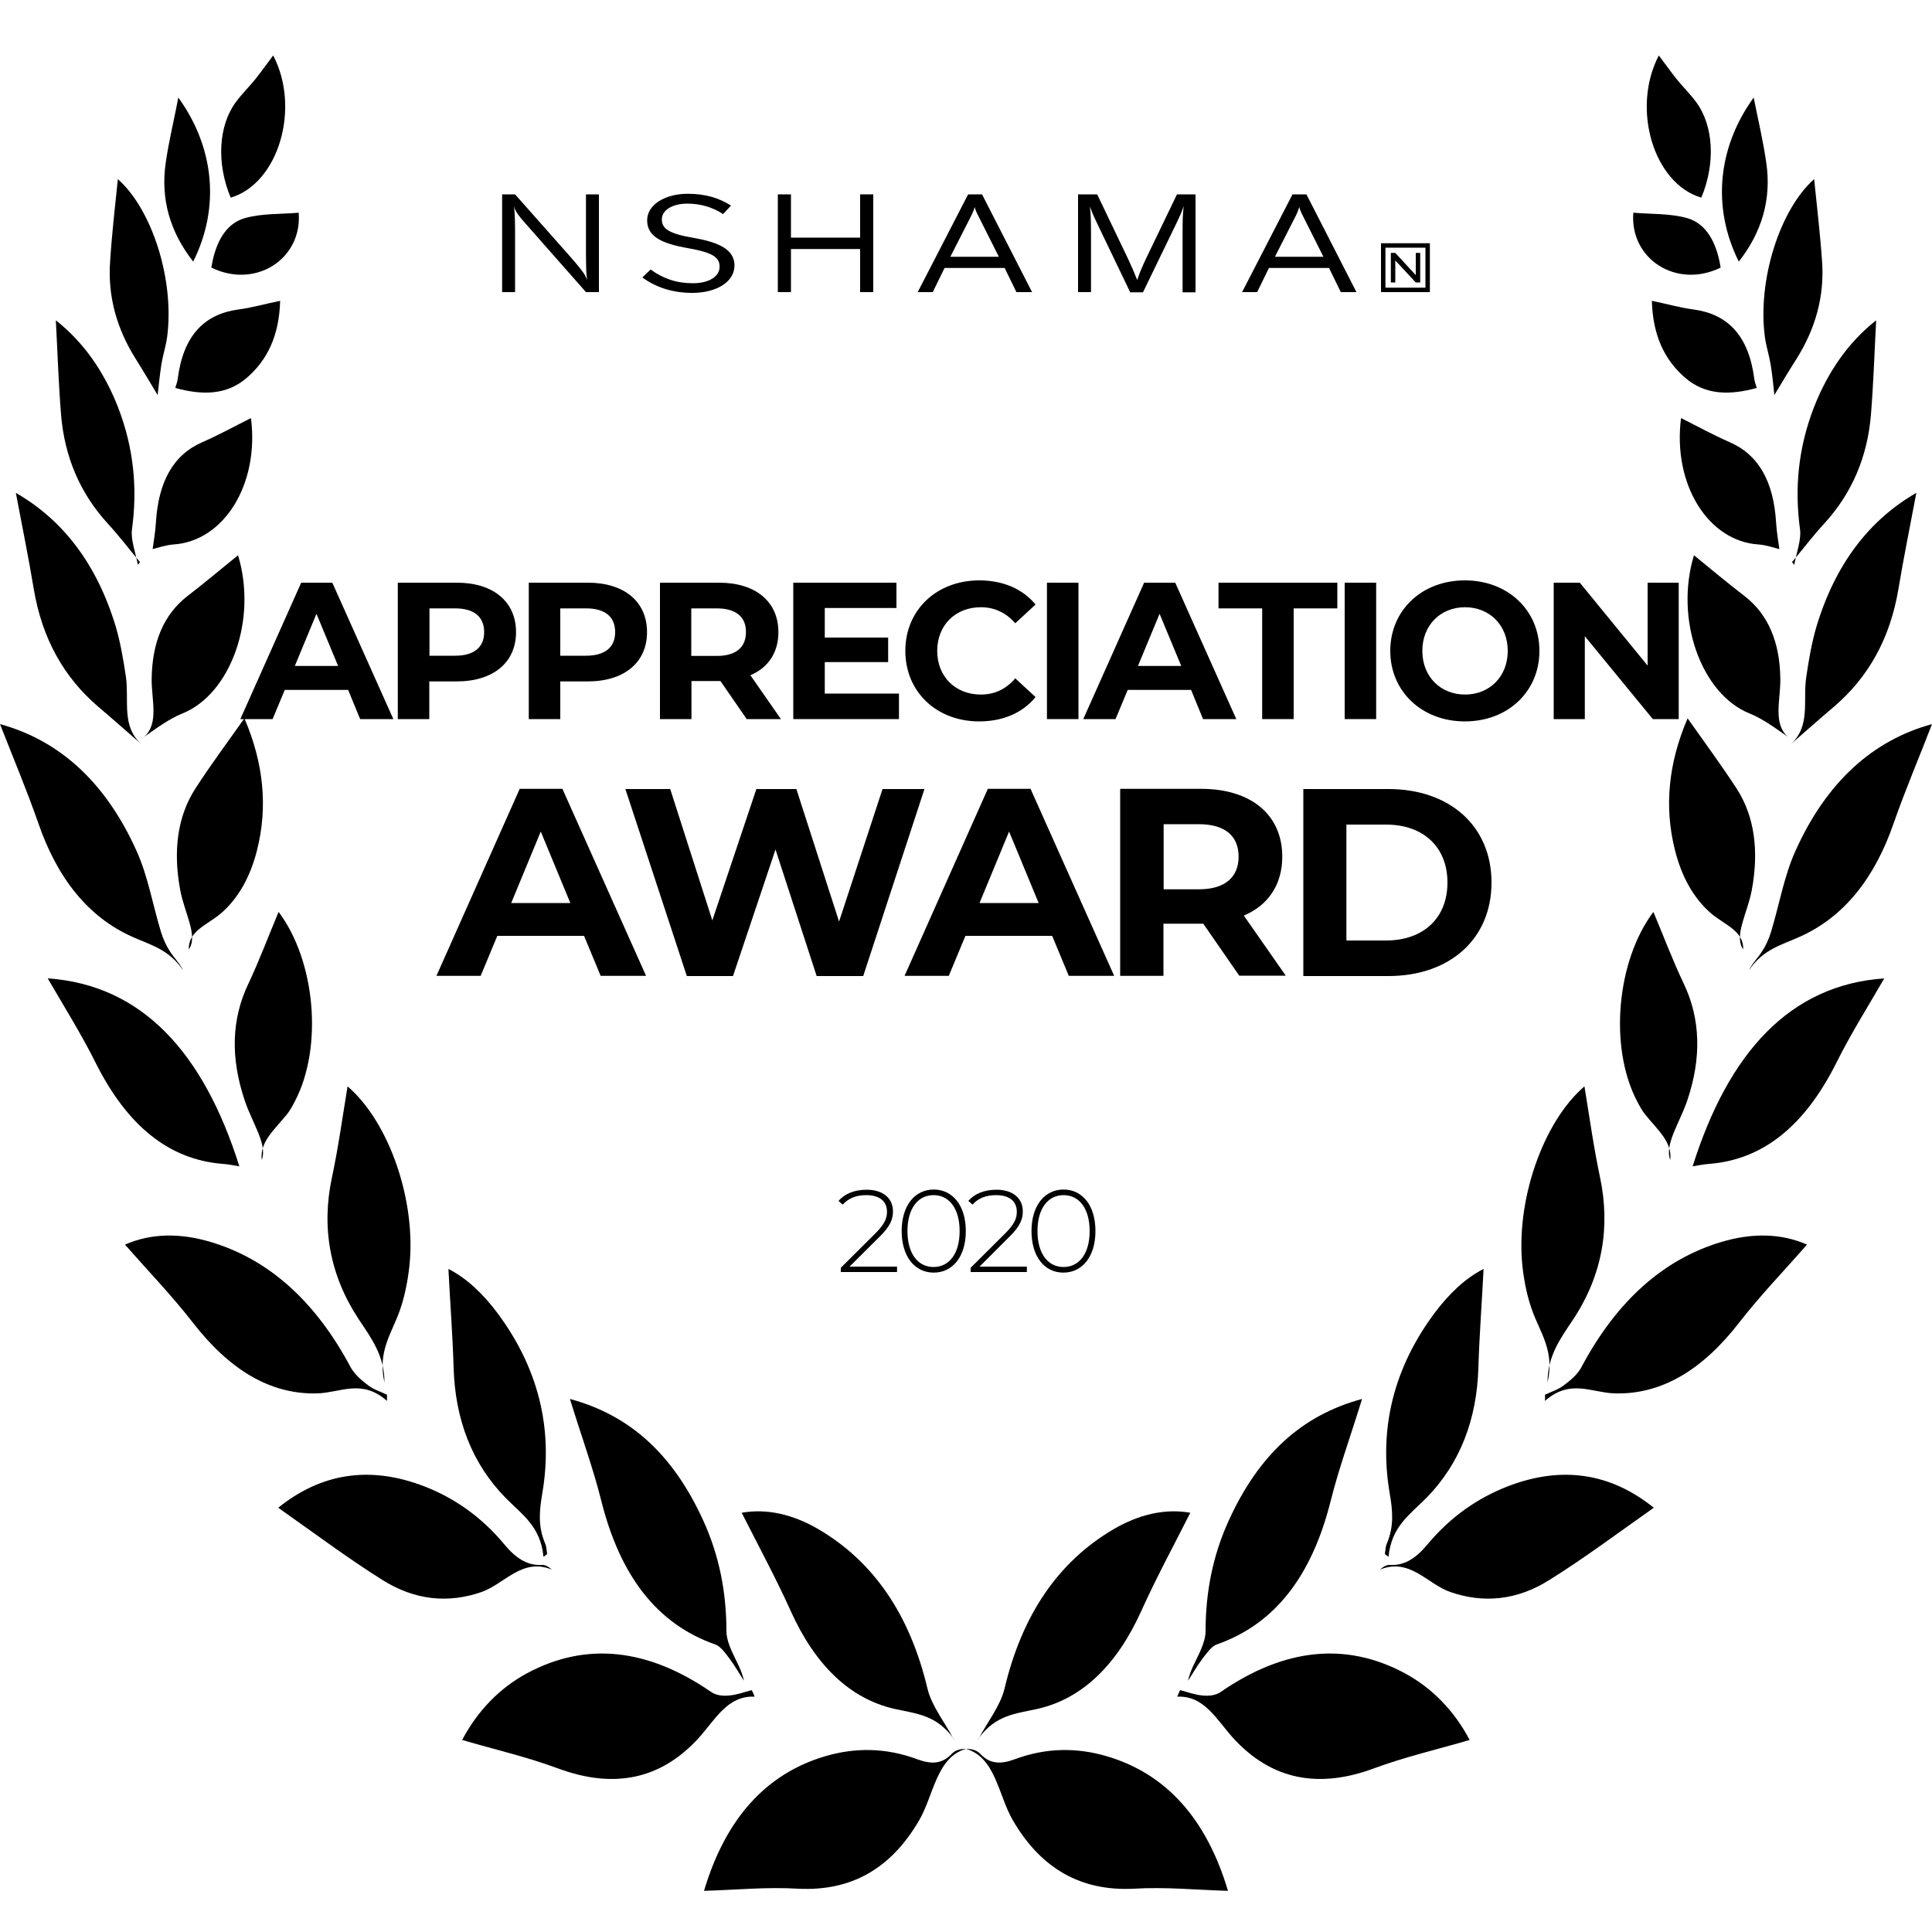 <?xml version="1.0" encoding="utf-8"?>
<!-- Generator: Adobe Illustrator 23.0.1, SVG Export Plug-In . SVG Version: 6.00 Build 0)  -->
<svg version="1.1" id="Layer_1" xmlns="http://www.w3.org/2000/svg" xmlns:xlink="http://www.w3.org/1999/xlink" x="0px" y="0px"
	 viewBox="0 0 1000 1000" style="enable-background:new 0 0 1000 1000;" xml:space="preserve">
<style type="text/css">
	.st0{fill-rule:evenodd;clip-rule:evenodd;}
</style>
<g>
	<g>
		<g>
			<g>
				<path d="M390.6,878.2c-14-0.7-20.4,11.9-28.9,21.3c-19.8,21.8-44.2,26.4-72.7,15.9c-16.4-6.1-33.1-9.9-49.8-14.8
					c8.1-15.3,19.6-27,33.7-34.6c30.3-16.2,62.1-13,95.1,9.7c2.7,1.9,6.3,2.2,9.3,1.9c4-0.3,7.9-1.8,11.8-2.8
					C389.7,876,390.2,877.1,390.6,878.2z"/>
				<path d="M364.4,978.7c11-37,31.8-60.6,62.8-69.7c15.3-4.5,31.3-4.5,47.6,1.6c7.1,2.6,12.7,2.6,17.8-2.8c1.8-1.9,4.3-2.6,7.4-2.6
					c-15.3,4.4-16.7,24-24.2,36.9c-14.8,25.5-35.6,36.8-62.5,35.5C397,976.6,381,978.2,364.4,978.7z"/>
				<path d="M200.3,725.1c-13-11.5-24-4.3-35.8-3.9c-24.6,0.8-45.9-12.3-64.9-36.9c-10.9-14-23-26.5-34.9-40.1
					c13.7-6,28.7-6,44.2-1.4c30,8.9,54.3,30.5,72.6,64.9c2.1,3.8,5.7,6.8,9,9.3c3,2.3,6.5,3.3,9.8,4.9
					C200.3,723,200.3,724,200.3,725.1z"/>
				<path d="M144,780.4c22-17.7,47.2-22.1,75.8-11c15.1,5.9,29.1,15.4,41.1,29.8c6,7.3,12,11.2,19.4,10.8c1.6-0.1,3.3,0.6,5.3,2.4
					c-15.5-6.3-24.5,7.6-36.6,11.7c-16.6,5.7-34,4.5-51.2-6.4C179.8,806.4,162.2,793.2,144,780.4z"/>
				<path d="M493.6,900.2c0.6-0.2,0.2,0,0.1-0.1c-8.9-12.6-19.6-13.1-30.8-15.6c-23.1-5.3-41-22.7-53.6-50.6
					c-7.7-17.1-16.6-33.5-25.4-50.9c13-2.3,26.5,0.8,39.7,8.5c28.6,16.8,47.4,44.2,56.5,82.7C482.4,883.3,489,891.4,493.6,900.2z"/>
				<path d="M295,724.1c31.2,8.4,53.4,28.8,68.9,62.7c8.5,18.5,12.1,37.7,12.1,57.6c0,3.4,1.5,7.5,3,10.8c2.1,4.7,4.8,9,6.1,14.8
					c-2.5-3.9-4.8-7.9-7.5-11.5c-2.1-2.8-4.7-6.4-7.3-7.3c-30.4-10.6-49.3-35.7-59-74.1C307.1,760.2,301,743.6,295,724.1z"/>
				<path d="M281.3,805.8c-1.5-15.9-11.3-22-19.7-30.6c-17.4-17.8-26-40.6-26.8-67.1c-0.5-16.7-1.8-33.6-2.7-51.3
					c9.5,4.8,17.9,12.9,25.2,22.6c21.1,28.2,29.2,59.7,23.4,93.5c-1.5,8.9-2.4,16.9,1.5,26.1c0.7,1.6,0.7,3.6,1,5.4
					C282.6,804.9,281.9,805.3,281.3,805.8z"/>
				<path d="M0,374.8c30.4,8.3,54.6,29.7,70.8,65.9c5.8,12.9,8.3,27.8,12.5,41.6c1.1,3.6,2.7,7.2,4.7,10.2c2.1,3.3,4.9,5.9,6.8,9.8
					c-7.4-11.1-17.1-13.2-26.5-17.5c-22.7-10.2-38.7-30.2-48.6-59.1C13.8,408.8,6.8,392.2,0,374.8z"/>
				<path d="M24.7,506.4c48.8,3.4,80.6,38.3,99.2,97.3c-2.4-0.4-5.7-1.1-8.9-1.3c-27.8-2.3-49.2-19.9-65.4-52.1
					C42.2,535.4,33.5,521.6,24.7,506.4z"/>
				<path d="M199,715.6c0-13.8-6.6-22.7-13.3-32.7c-15.1-22.9-19.4-47.6-13.9-73.4c3.3-15.4,5.5-31.5,8.1-47.2
					c21.6,18.5,35.9,59.8,31.9,93.9c-0.9,7.7-2.5,15.4-4.9,22.2C202.9,689.9,195.3,699.3,199,715.6z"/>
				<path d="M144.2,472c19.1,25.4,23,69.9,8.6,97.7c-1.3,2.5-2.6,5-4.3,7.1c-6.4,7.9-14.2,14.3-13,23.6c3-8.1-4.9-19-8.8-30.7
					c-7.5-22.2-6.9-42.3,1.9-60.6C134.2,497.2,139,484.4,144.2,472z"/>
				<path d="M73.3,385.3c-7.6-6.6-15.1-13.3-22.8-19.8c-17.5-15.1-28.7-35-33-60.5c-2.7-16.4-6.1-32.8-9.3-49.9
					c24.5,14.1,42,37,51.7,69.2c2.5,8.5,4,17.4,5.3,26.2C66.9,362.9,62.7,375.9,73.3,385.3z"/>
				<path d="M97.7,491.4c5-6.9-2.2-18.8-4.4-30.6c-3.8-20.2-1.5-38.2,7.8-52.6c7.9-12.3,16.6-23.9,25.4-36.4
					c10,23.3,12.2,46,6.5,68.4c-3.5,13.8-9.7,24.9-18.8,32.7C107,478.9,97.5,481.8,97.7,491.4z"/>
				<path d="M72.5,291c-5.6-6.7-11-13.8-16.8-20.1c-14.2-15.5-22.3-34.4-24.1-56.3c-1.3-16.1-1.8-32-2.7-48.8
					c14,11,24.8,26.1,32.2,45c8.2,21.2,10.1,42.1,7.2,63.3c-0.7,5.3,1.9,12.1,3.1,18.3C71.7,291.8,72.1,291.4,72.5,291z"/>
				<path d="M123.2,287.4c10.1,33.1-3.7,71.8-28.8,81.9c-6.9,2.8-13.1,7.4-19.8,12.1c7.8-6.9,3.8-19,3.9-29.9
					c0.2-19.1,6.3-33.4,18.3-42.8C105.8,301.8,114.4,294.5,123.2,287.4z"/>
				<path d="M61,92.7c17.8,15.8,29.4,52.3,25.5,81.8c-0.7,4.9-2.2,9.4-3,14.3c-0.9,6-1.5,12.2-1.9,15.7c-2.6-4.3-6.9-11.6-11.4-18.8
					c-9.8-15.6-14.5-32.4-13.2-50.4C57.9,120.8,59.6,106.7,61,92.7z"/>
				<path d="M129.9,216.4c4.4,34.4-14.1,63.7-40,65.4c-4.2,0.3-8.3,1.8-10.9,2.4c0.4-3.3,1.4-8.5,1.7-13.8
					c1.3-21.1,9-35.1,24.2-41.6C113.3,225.1,121.3,220.7,129.9,216.4z"/>
				<path d="M90.7,200.8c0.4-1.4,1.1-3,1.3-4.8c2.9-22.5,13.9-33.4,31.3-35.8c7-0.9,13.9-2.9,21.7-4.5c-0.5,18.3-6.8,30.8-17.2,39.8
					C117.1,204.8,104.2,204.5,90.7,200.8z"/>
				<path d="M119.4,102.3c-7.4-17.7-6.4-37.2,2.7-49.5c3.2-4.3,6.9-7.9,10.2-12c3.1-3.9,6-8,9.1-12.1
					C155.7,56.1,144.1,95,119.4,102.3z"/>
				<path d="M92.3,50.5c18.8,26,21.6,57.1,7.7,84.9C88,120.1,83,103,85.8,84.1C87.4,72.9,90.1,62.1,92.3,50.5z"/>
				<path d="M109.4,138.5c2.1-13.3,7.6-22.8,17.3-25.6c8.9-2.5,18.6-2,27.9-2.8C156.5,134.1,132.2,149.7,109.4,138.5z"/>
			</g>
		</g>
		<g>
			<g>
				<path d="M609.3,878.2c14-0.7,20.4,11.9,28.9,21.3c19.8,21.8,44.2,26.4,72.7,15.9c16.4-6.1,33.1-9.9,49.8-14.8
					c-8.1-15.3-19.6-27-33.7-34.6c-30.3-16.2-62.1-13-95.1,9.7c-2.7,1.9-6.3,2.2-9.3,1.9c-4-0.3-7.9-1.8-11.8-2.8
					C610.3,876,609.8,877.1,609.3,878.2z"/>
				<path d="M635.6,978.7c-11-37-31.8-60.6-62.8-69.7c-15.3-4.5-31.3-4.5-47.6,1.6c-7.1,2.6-12.7,2.6-17.8-2.8
					c-1.8-1.9-4.3-2.6-7.4-2.6c15.3,4.4,16.7,24,24.2,36.9c14.8,25.5,35.7,36.8,62.5,35.5C603,976.6,619,978.2,635.6,978.7z"/>
				<path d="M799.7,725.1c13-11.5,24-4.3,35.8-3.9c24.6,0.8,45.9-12.3,64.9-36.9c10.9-14,23-26.5,34.9-40.1c-13.7-6-28.7-6-44.2-1.4
					c-30,8.9-54.3,30.5-72.6,64.9c-2,3.8-5.7,6.8-9,9.3c-3,2.3-6.5,3.3-9.8,4.9C799.7,723,799.7,724,799.7,725.1z"/>
				<path d="M856,780.4c-22-17.7-47.2-22.1-75.8-11c-15.1,5.9-29.1,15.4-41.2,29.8c-6,7.3-12,11.2-19.4,10.8
					c-1.6-0.1-3.3,0.6-5.3,2.4c15.5-6.3,24.5,7.6,36.6,11.7c16.6,5.7,34,4.5,51.2-6.4C820.2,806.4,837.8,793.2,856,780.4z"/>
				<path d="M506.4,900.2c-0.6-0.2-0.2,0-0.1-0.1c8.9-12.6,19.6-13.1,30.8-15.6c23.1-5.3,41-22.7,53.6-50.6
					c7.7-17.1,16.6-33.5,25.4-50.9c-13-2.3-26.5,0.8-39.7,8.5c-28.6,16.8-47.4,44.2-56.5,82.7C517.6,883.3,511,891.4,506.4,900.2z"
					/>
				<path d="M705,724.1c-31.2,8.4-53.4,28.8-68.9,62.7c-8.5,18.5-12.1,37.7-12.1,57.6c0,3.4-1.5,7.5-3,10.8c-2.1,4.7-4.8,9-6.1,14.8
					c2.5-3.9,4.8-7.9,7.5-11.5c2.2-2.8,4.7-6.4,7.3-7.3c30.4-10.6,49.3-35.7,59-74.1C692.9,760.2,699,743.6,705,724.1z"/>
				<path d="M718.7,805.8c1.5-15.9,11.3-22,19.7-30.6c17.4-17.8,26-40.6,26.8-67.1c0.5-16.7,1.8-33.6,2.7-51.3
					c-9.5,4.8-17.9,12.9-25.2,22.6c-21.1,28.2-29.2,59.7-23.4,93.5c1.5,8.9,2.4,16.9-1.5,26.1c-0.7,1.6-0.7,3.6-1,5.4
					C717.4,804.9,718.1,805.3,718.7,805.8z"/>
				<path d="M1000,374.8c-30.4,8.3-54.6,29.7-70.8,65.9c-5.8,12.9-8.3,27.8-12.5,41.6c-1.1,3.6-2.7,7.2-4.7,10.2
					c-2.1,3.3-4.9,5.9-6.8,9.8c7.4-11.1,17.1-13.2,26.5-17.5c22.7-10.2,38.7-30.2,48.6-59.1C986.2,408.8,993.3,392.2,1000,374.8z"/>
				<path d="M975.3,506.4c-48.8,3.4-80.6,38.3-99.2,97.3c2.4-0.4,5.7-1.1,8.9-1.3c27.8-2.3,49.2-19.9,65.4-52.1
					C957.8,535.4,966.5,521.6,975.3,506.4z"/>
				<path d="M801,715.6c0-13.8,6.6-22.7,13.3-32.7c15.1-22.9,19.3-47.6,13.9-73.4c-3.3-15.4-5.5-31.5-8.1-47.2
					c-21.6,18.5-35.9,59.8-32,93.9c0.9,7.7,2.5,15.4,5,22.2C797.2,689.9,804.8,699.3,801,715.6z"/>
				<path d="M855.8,472c-19.1,25.4-23,69.9-8.6,97.7c1.3,2.5,2.6,5,4.3,7.1c6.3,7.9,14.2,14.3,13,23.6c-3-8.1,4.8-19,8.8-30.7
					c7.5-22.2,6.9-42.3-1.8-60.6C865.8,497.2,861,484.4,855.8,472z"/>
				<path d="M926.8,385.3c7.6-6.6,15.1-13.3,22.8-19.8c17.5-15.1,28.7-35,33-60.5c2.7-16.4,6.1-32.8,9.3-49.9
					c-24.5,14.1-42,37-51.7,69.2c-2.5,8.5-4,17.4-5.3,26.2C933.1,362.9,937.3,375.9,926.8,385.3z"/>
				<path d="M902.3,491.4c-5-6.9,2.2-18.8,4.4-30.6c3.8-20.2,1.5-38.2-7.8-52.6c-8-12.3-16.6-23.9-25.4-36.4
					c-10,23.3-12.2,46-6.5,68.4c3.5,13.8,9.7,24.9,18.8,32.7C893,478.9,902.5,481.8,902.3,491.4z"/>
				<path d="M927.5,291c5.6-6.7,11-13.8,16.8-20.1c14.2-15.5,22.3-34.4,24.1-56.3c1.3-16.1,1.8-32,2.7-48.8
					c-14,11-24.8,26.1-32.2,45c-8.2,21.2-10.1,42.1-7.2,63.3c0.7,5.3-1.9,12.1-3,18.3C928.3,291.8,928,291.4,927.5,291z"/>
				<path d="M876.8,287.4c-10.1,33.1,3.7,71.8,28.8,81.9c6.9,2.8,13.1,7.4,19.8,12.1c-7.8-6.9-3.8-19-3.9-29.9
					c-0.2-19.1-6.3-33.4-18.3-42.8C894.2,301.8,885.5,294.5,876.8,287.4z"/>
				<path d="M939,92.7c-17.8,15.8-29.4,52.3-25.5,81.8c0.7,4.9,2.2,9.4,3,14.3c1,6,1.5,12.2,1.9,15.7c2.6-4.3,6.9-11.6,11.5-18.8
					c9.8-15.6,14.5-32.4,13.2-50.4C942.1,120.8,940.4,106.7,939,92.7z"/>
				<path d="M870.1,216.4c-4.4,34.4,14.1,63.7,40,65.4c4.2,0.3,8.3,1.8,10.9,2.4c-0.4-3.3-1.4-8.5-1.7-13.8
					c-1.3-21.1-9-35.1-24.2-41.6C886.7,225.1,878.7,220.7,870.1,216.4z"/>
				<path d="M909.3,200.8c-0.4-1.4-1.1-3-1.3-4.8c-2.9-22.5-13.9-33.4-31.3-35.8c-7-0.9-13.9-2.9-21.7-4.5
					c0.5,18.3,6.8,30.8,17.2,39.8C882.9,204.8,895.8,204.5,909.3,200.8z"/>
				<path d="M880.6,102.3c7.4-17.7,6.4-37.2-2.7-49.5c-3.2-4.3-6.9-7.9-10.2-12c-3.1-3.9-6-8-9.1-12.1
					C844.3,56.1,855.8,95,880.6,102.3z"/>
				<path d="M907.7,50.5c-18.8,26-21.6,57.1-7.7,84.9C912,120.1,917,103,914.2,84.1C912.6,72.9,910,62.1,907.7,50.5z"/>
				<path d="M890.6,138.5c-2.1-13.3-7.6-22.8-17.3-25.6c-8.9-2.5-18.6-2-27.9-2.8C843.5,134.1,867.8,149.7,890.6,138.5z"/>
			</g>
		</g>
	</g>
	<g>
		<path d="M464.3,655.6v2.8h-29.1v-2.2l17.9-17.8c5-5,6-8,6-11.2c0-5.3-3.7-8.6-10.7-8.6c-5.3,0-9.2,1.6-12.2,4.9l-2.2-1.9
			c3.2-3.7,8.2-5.8,14.6-5.8c8.3,0,13.6,4.3,13.6,11.2c0,4-1.3,7.6-6.9,13.1l-15.6,15.5H464.3z"/>
		<path d="M466.7,637.2c0-13.2,6.8-21.5,16.6-21.5c9.7,0,16.6,8.2,16.6,21.5c0,13.2-6.8,21.5-16.6,21.5
			C473.5,658.7,466.7,650.4,466.7,637.2z M496.7,637.2c0-11.8-5.5-18.6-13.5-18.6s-13.5,6.8-13.5,18.6s5.5,18.6,13.5,18.6
			S496.7,649,496.7,637.2z"/>
		<path d="M531.5,655.6v2.8h-29.1v-2.2l17.9-17.8c5-5,6-8,6-11.2c0-5.3-3.7-8.6-10.7-8.6c-5.3,0-9.3,1.6-12.2,4.9l-2.2-1.9
			c3.2-3.7,8.2-5.8,14.6-5.8c8.3,0,13.6,4.3,13.6,11.2c0,4-1.3,7.6-6.9,13.1L507,655.6H531.5z"/>
		<path d="M533.9,637.2c0-13.2,6.8-21.5,16.6-21.5S567,624,567,637.2c0,13.2-6.8,21.5-16.6,21.5S533.9,650.4,533.9,637.2z
			 M564,637.2c0-11.8-5.5-18.6-13.5-18.6c-8,0-13.5,6.8-13.5,18.6s5.5,18.6,13.5,18.6C558.5,655.8,564,649,564,637.2z"/>
	</g>
	<g>
		<path d="M180.2,357.1h-32.8l-6.3,15.1h-16.7l31.5-70.6H172l31.6,70.6h-17.2L180.2,357.1z M175,344.7l-11.2-27l-11.2,27H175z"/>
		<path d="M267.1,327.2c0,15.7-11.8,25.5-30.7,25.5h-14.2v19.5h-16.3v-70.6h30.6C255.3,301.6,267.1,311.4,267.1,327.2z M250.6,327.2
			c0-7.8-5-12.3-15-12.3h-13.3v24.5h13.3C245.5,339.4,250.6,334.9,250.6,327.2z"/>
		<path d="M334.9,327.2c0,15.7-11.8,25.5-30.7,25.5H290v19.5h-16.3v-70.6h30.6C323.1,301.6,334.9,311.4,334.9,327.2z M318.4,327.2
			c0-7.8-5-12.3-15-12.3H290v24.5h13.3C313.3,339.4,318.4,334.9,318.4,327.2z"/>
		<path d="M386.5,372.2l-13.6-19.7h-0.8h-14.2v19.7h-16.3v-70.6h30.6c18.9,0,30.7,9.8,30.7,25.6c0,10.6-5.3,18.4-14.5,22.3
			l15.8,22.7H386.5z M371.1,314.9h-13.3v24.6h13.3c10,0,15-4.6,15-12.3C386.2,319.5,381.1,314.9,371.1,314.9z"/>
		<path d="M465.3,359.1v13.1h-54.7v-70.6H464v13.1h-37.1V330h32.8v12.7h-32.8v16.3H465.3z"/>
		<path d="M468.6,336.9c0-21.3,16.3-36.5,38.3-36.5c12.2,0,22.4,4.4,29.1,12.5l-10.5,9.7c-4.7-5.4-10.7-8.3-17.8-8.3
			c-13.2,0-22.6,9.3-22.6,22.6c0,13.3,9.4,22.6,22.6,22.6c7.1,0,13-2.8,17.8-8.4l10.5,9.7c-6.7,8.2-16.9,12.6-29.2,12.6
			C484.9,373.4,468.6,358.2,468.6,336.9z"/>
		<path d="M541.9,301.6h16.3v70.6h-16.3V301.6z"/>
		<path d="M616.5,357.1h-32.8l-6.3,15.1h-16.7l31.5-70.6h16.1l31.6,70.6h-17.2L616.5,357.1z M611.4,344.7l-11.2-27l-11.2,27H611.4z"
			/>
		<path d="M653.3,314.9h-22.6v-13.3h61.5v13.3h-22.6v57.3h-16.3V314.9z"/>
		<path d="M696,301.6h16.3v70.6H696V301.6z"/>
		<path d="M719.6,336.9c0-21,16.3-36.5,38.6-36.5c22.2,0,38.6,15.4,38.6,36.5c0,21.1-16.4,36.5-38.6,36.5
			C736,373.4,719.6,357.9,719.6,336.9z M780.4,336.9c0-13.4-9.5-22.6-22.1-22.6s-22.1,9.2-22.1,22.6c0,13.4,9.5,22.6,22.1,22.6
			S780.4,350.3,780.4,336.9z"/>
		<path d="M868.9,301.6v70.6h-13.4l-35.2-42.9v42.9h-16.1v-70.6h13.5l35.1,42.9v-42.9H868.9z"/>
	</g>
	<g>
		<path d="M302.3,484.4h-44.9l-8.6,20.7h-22.9l43.1-96.8h22.1l43.3,96.8h-23.5L302.3,484.4z M295.2,467.4l-15.3-37l-15.3,37H295.2z"
			/>
		<path d="M478.5,408.4l-31.7,96.8h-24.1l-21.3-65.5l-22,65.5h-23.9l-31.8-96.8h23.2l21.8,68l22.8-68h20.7l22.1,68.6l22.5-68.6
			H478.5z"/>
		<path d="M544.6,484.4h-44.9l-8.6,20.7h-22.9l43.1-96.8h22.1l43.3,96.8h-23.5L544.6,484.4z M537.6,467.4l-15.3-37l-15.3,37H537.6z"
			/>
		<path d="M641.5,505.1l-18.7-27h-1.1h-19.5v27h-22.4v-96.8h41.9c25.8,0,42,13.4,42,35.1c0,14.5-7.3,25.2-19.9,30.5l21.7,31.1H641.5
			z M620.5,426.6h-18.2v33.7h18.2c13.7,0,20.6-6.4,20.6-16.9C641.1,432.8,634.2,426.6,620.5,426.6z"/>
		<path d="M674.6,408.4h44c31.7,0,53.4,19.1,53.4,48.4s-21.7,48.4-53.4,48.4h-44V408.4z M717.4,486.8c19.2,0,31.8-11.5,31.8-30
			c0-18.5-12.6-30-31.8-30h-20.5v60H717.4z"/>
	</g>
	<g id="Page-1">
		<g transform="translate(-31, -42)">
			<g id="Group-21" transform="translate(31, 42)">
				<path id="Fill-6" class="st0" d="M609.2,100.6l-16,33.2c-2.3,5-2.9,6.3-4.6,11.1c-1.9-4.8-2.4-5.9-4.9-11.3l-15.8-33h-3.2h-6.7
					v50.6h6.7v-31.5c-0.1-8-0.1-9-0.6-12.8c0.2,0.5,0.4,1.1,0.6,1.5c1.2,3.2,2.1,5,4.5,10l15.8,32.9h6.6l17.3-35.7
					c1.9-4.1,2.4-4.9,3.8-8.9c-0.5,4.1-0.6,5.8-0.6,15.5v29.1h6.7v-50.7H609.2z"/>
				<path id="Fill-8" class="st0" d="M491.9,132.9l10.7-21c0.4-0.9,0.9-1.8,1.2-2.7c0.3-0.7,0.5-1.4,0.7-2.1
					c0.1,0.6,0.3,1.3,0.6,1.9c0.3,0.9,0.8,1.7,1.2,2.6l10.7,21.3H491.9z M501.1,100.6l-26.1,50.6h7.8l6.1-12.5H520l6.1,12.5h8.1
					l-25.9-50.6H501.1L501.1,100.6z"/>
				<path id="Fill-10" class="st0" d="M659.9,132.9l10.7-21c0.4-0.9,0.9-1.8,1.2-2.7c0.3-0.7,0.5-1.4,0.7-2.1
					c0.1,0.6,0.4,1.3,0.6,1.9c0.3,0.9,0.8,1.7,1.2,2.6l10.7,21.3H659.9z M669,100.6l-26.1,50.6h7.8l6.1-12.5h31.1l6.1,12.5h8.1
					l-25.9-50.6H669L669,100.6z"/>
				<g id="Group-14" transform="translate(19.065, 0)">
					<path id="Fill-12" class="st0" d="M340.3,123.2c13.8,2.4,20.8,6.5,20.8,14.2c0,8.6-9.5,14.2-21.8,14.2c-9.8,0-18.5-2.6-25.9-8
						l4.3-4.1c6.5,4.7,13.3,7.1,21.9,7.1c8.3,0,13.8-3.5,13.8-8.5c0-4.7-3.1-7.3-16.1-9.6c-14.3-2.5-21.4-6.2-21.4-14.5
						c0-8,9.2-13.7,21-13.7c9,0,16.1,2.1,22.4,6.1l-4.1,4.4c-5.8-3.8-12.1-5.4-18.5-5.4c-8.1,0-13.2,3.6-13.2,8.1
						C323.5,118.2,326.7,120.9,340.3,123.2"/>
				</g>
				<path id="Fill-15" class="st0" d="M266.6,100.6h-6.7v50.6h6.7v-31.6c-0.1-8-0.1-9-0.6-12.8c0.2,0.5,0.2,0.5,0.3,1
					c0.8,1.9,1.9,3.6,5.7,7.9l31.3,35.5h6.7v-50.6h-6.7v31.6c0.1,8,0.1,9,0.6,12.8c-0.2-0.5-0.4-1.1-0.6-1.5
					c-1-2.3-3.9-5.8-8.1-10.6L266.6,100.6z"/>
				<polygon id="Fill-17" class="st0" points="722.2,134.8 732.8,146.2 732.8,146.2 735.1,146.2 735.1,130.9 732.8,130.9 
					732.8,142.4 722.2,130.9 719.9,130.9 719.9,146.2 722.2,146.2 				"/>
				<polygon id="Fill-5" class="st0" points="445.2,100.6 445.2,123 409.4,123 409.4,100.6 402.6,100.6 402.6,151.2 409.4,151.2 
					409.4,128.9 445.2,128.9 445.2,151.2 452,151.2 452,100.6 				"/>
				<path id="Fill-19" class="st0" d="M717.1,148.9h20.7v-20.7h-20.7V148.9z M714.8,151.2h25.3v-25.3h-25.3V151.2z"/>
			</g>
		</g>
	</g>
</g>
</svg>
